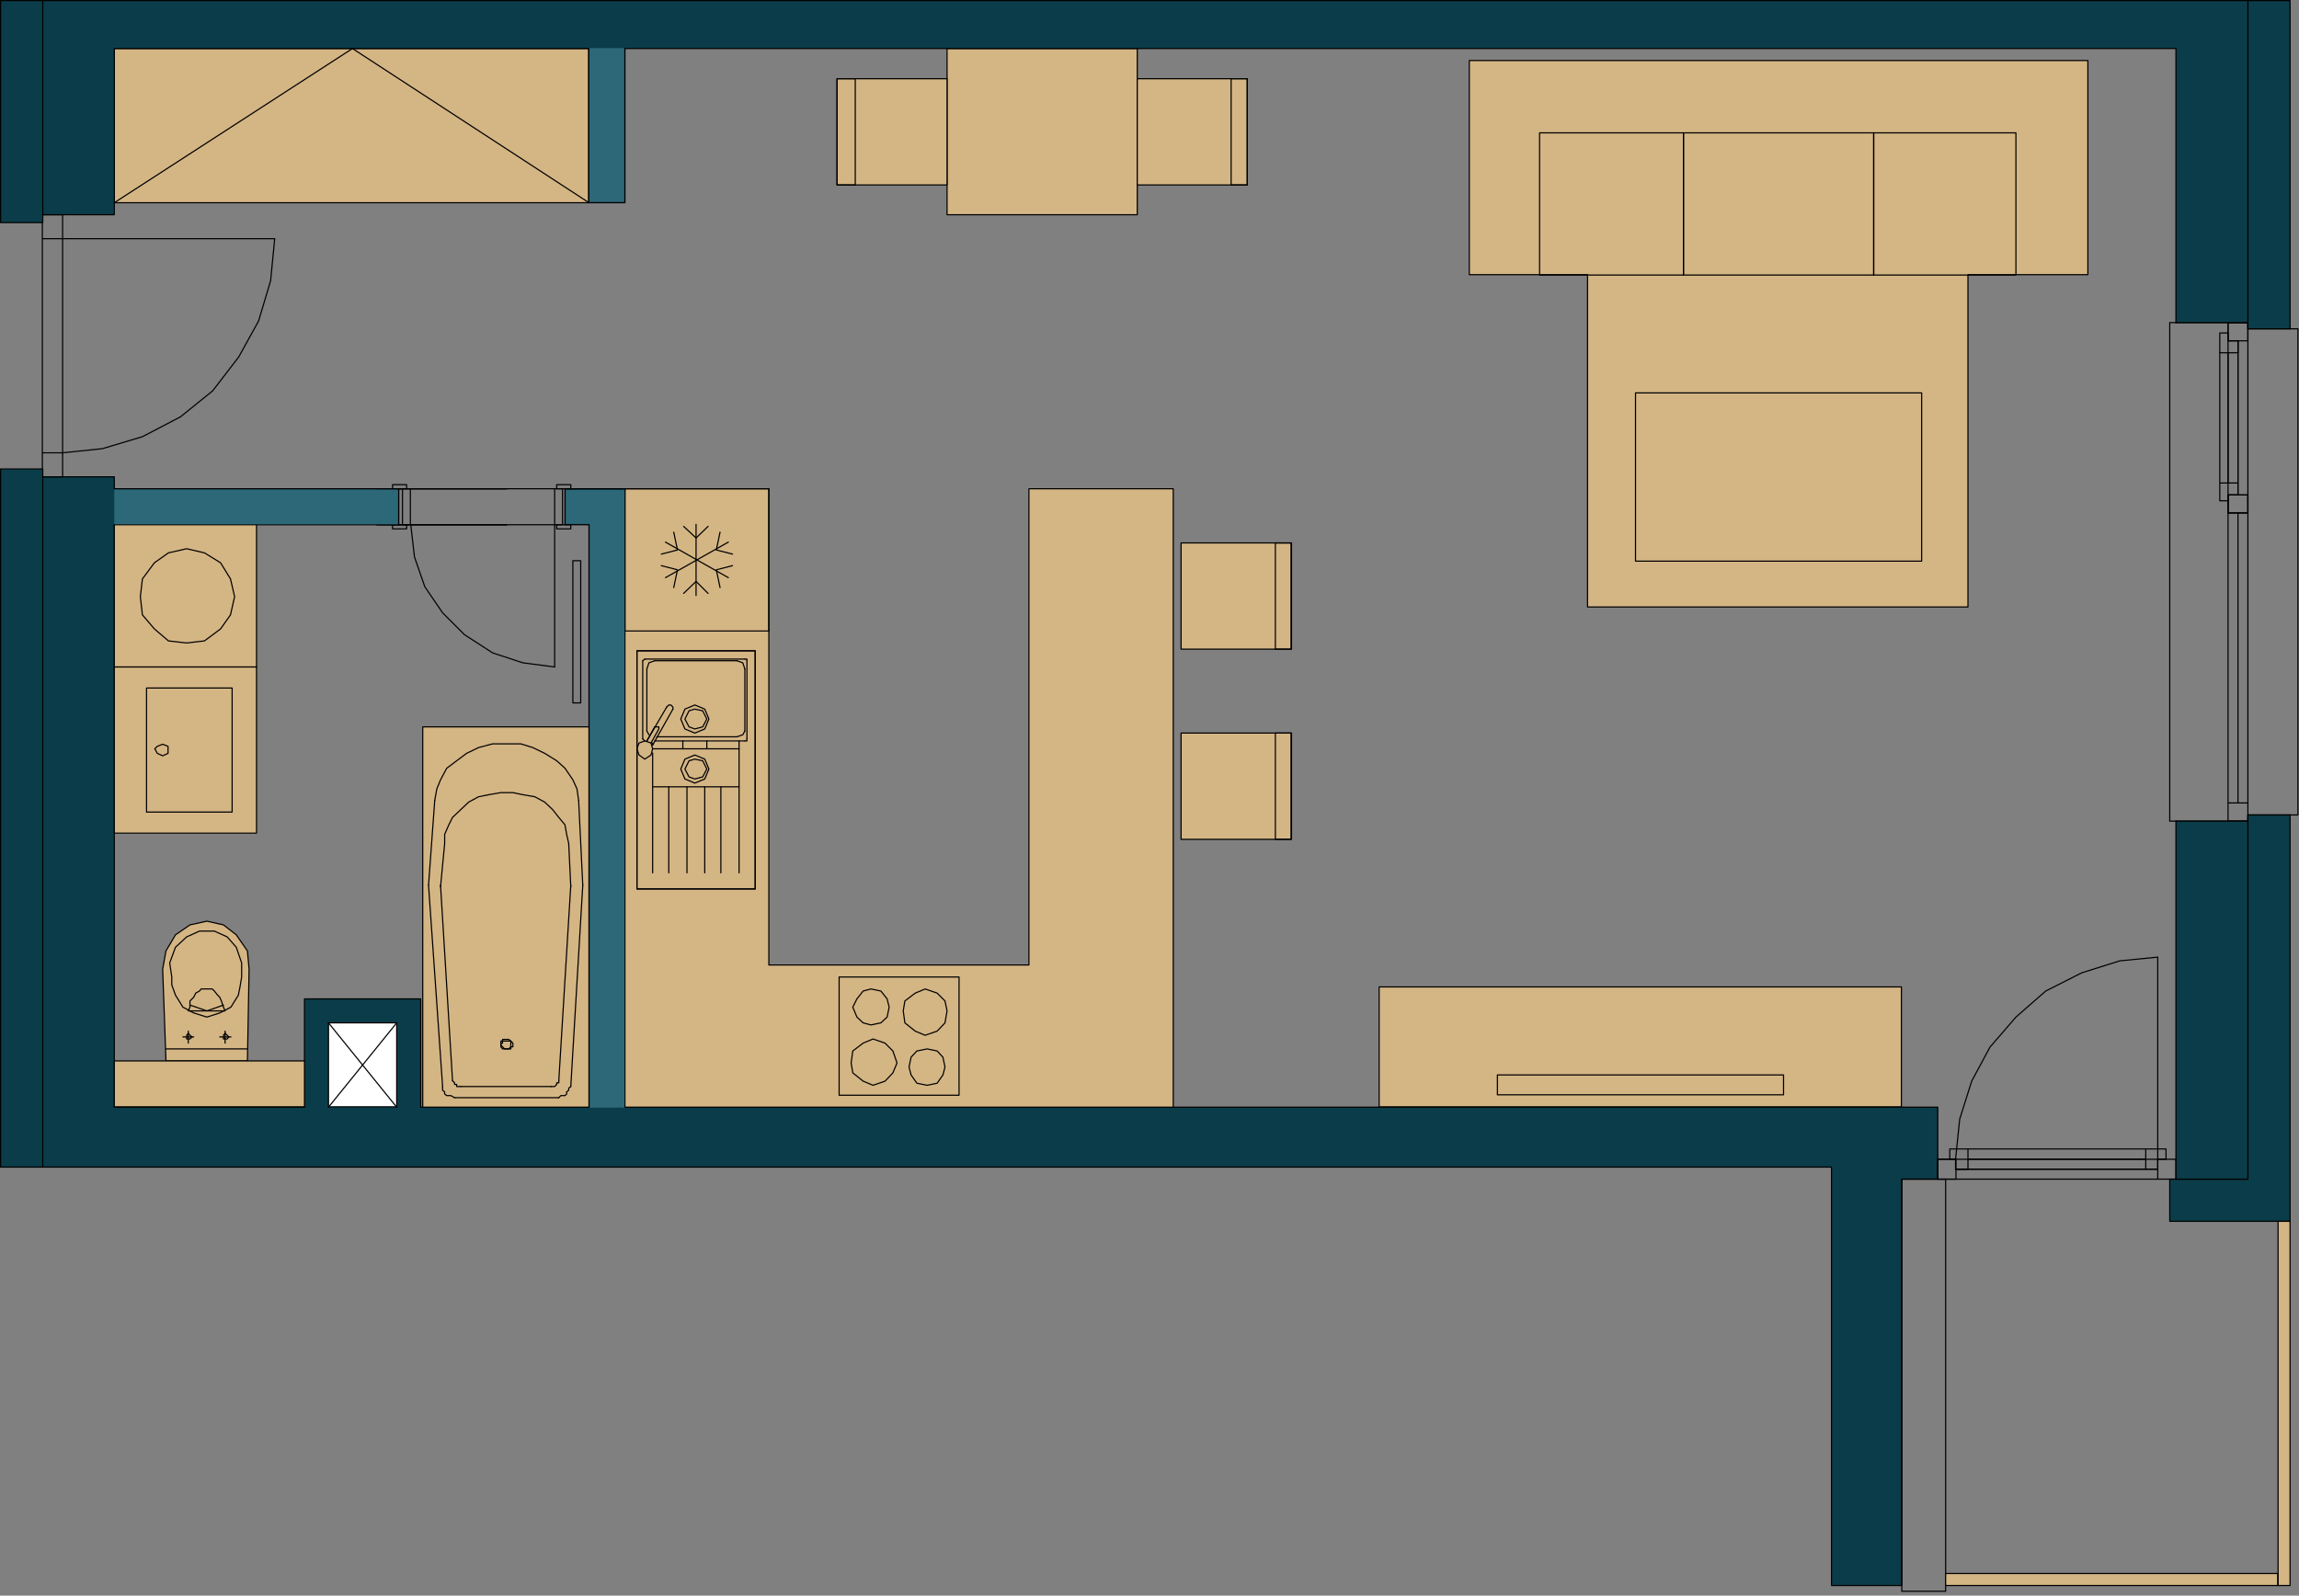 <?xml version="1.0" encoding="UTF-8" standalone="no"?>
<!DOCTYPE svg PUBLIC "-//W3C//DTD SVG 1.1//EN" "http://www.w3.org/Graphics/SVG/1.1/DTD/svg11.dtd">
<svg width="100%" height="100%" viewBox="0 0 556 386" version="1.1" xmlns="http://www.w3.org/2000/svg" xmlns:xlink="http://www.w3.org/1999/xlink" xml:space="preserve" xmlns:serif="http://www.serif.com/" style="fill-rule:evenodd;clip-rule:evenodd;stroke-linecap:round;stroke-linejoin:round;">
    <rect x="0" y="0" width="556" height="386" fill="#808080" stroke="none"/>
    <g transform="matrix(1,0,0,1,-143.96,-110.46)">
        <path d="M171.6,228.7L171.6,225.8L154.2,225.8L154.2,392.8L586.9,392.8L586.9,494L603.9,494L603.9,395.7L612.6,395.7L612.6,378.3L295.1,378.3L295.1,228.7L280.6,228.7L280.6,237.4L286.4,237.4L286.4,378.3L245.7,378.3L245.7,352.1L217.6,352.1L217.6,378.3L171.6,378.3L171.6,237.4L240.4,237.4L240.4,228.7L171.6,228.7Z" style="fill:rgb(10,61,73);fill-rule:nonzero;stroke:black;stroke-width:0.28px;"/>
        <rect x="223.4" y="357.9" width="16.5" height="20.3" style="fill:white;stroke:black;stroke-width:0.28px;"/>
        <path d="M203.8,367.1L204.2,344.9L203.8,340.5L201.1,336.6L198,334.2L194,333.3L189.9,334.2L186.4,336.6L184.1,340.5L183.3,344.9L184.1,367.1L203.8,367.1Z" style="fill:rgb(212,181,132);fill-rule:nonzero;stroke:black;stroke-width:0.28px;"/>
        <rect x="171.6" y="367.1" width="46" height="11.1" style="fill:rgb(212,181,132);stroke:black;stroke-width:0.28px;"/>
        <rect x="171.6" y="271.8" width="34.4" height="40.2" style="fill:rgb(212,181,132);stroke:black;stroke-width:0.28px;"/>
        <rect x="171.6" y="237.4" width="34.4" height="34.4" style="fill:rgb(212,181,132);stroke:black;stroke-width:0.28px;"/>
        <rect x="246.2" y="286.3" width="40.2" height="92" style="fill:rgb(212,181,132);stroke:black;stroke-width:0.28px;"/>
        <path d="M392.8,228.7L427.7,228.7L427.7,378.3L295.1,378.3L295.1,228.7L329.9,228.7L329.9,343.9L392.8,343.9L392.8,228.7Z" style="fill:rgb(212,181,132);fill-rule:nonzero;stroke:black;stroke-width:0.28px;"/>
        <rect x="429.6" y="241.8" width="26.6" height="25.7" style="fill:rgb(212,181,132);stroke:black;stroke-width:0.28px;"/>
        <rect x="429.6" y="287.8" width="26.6" height="25.7" style="fill:rgb(212,181,132);stroke:black;stroke-width:0.28px;"/>
        <rect x="477.5" y="349.2" width="126.3" height="29" style="fill:rgb(212,181,132);stroke:black;stroke-width:0.28px;"/>
        <path d="M527.9,257.3L527.9,176.9L499.3,176.9L499.3,125.1L648.9,125.1L648.9,176.9L619.9,176.9L619.9,257.3L527.9,257.3Z" style="fill:rgb(212,181,132);fill-rule:nonzero;stroke:black;stroke-width:0.28px;"/>
        <rect x="373" y="122.2" width="46" height="40.2" style="fill:rgb(212,181,132);stroke:black;stroke-width:0.28px;"/>
        <rect x="346.4" y="129.5" width="26.6" height="25.7" style="fill:rgb(212,181,132);stroke:black;stroke-width:0.28px;"/>
        <rect x="419" y="129.5" width="26.6" height="25.7" style="fill:rgb(212,181,132);stroke:black;stroke-width:0.28px;"/>
        <rect x="171.6" y="122.2" width="114.7" height="37.3" style="fill:rgb(212,181,132);stroke:black;stroke-width:0.28px;"/>
        <path d="M682.8,234.5L687.6,234.5L687.6,188.5L682.8,188.5L682.8,234.5L687.6,234.5L687.6,230.2L682.8,230.2L685.2,230.2L685.2,192.9" style="fill:none;fill-rule:nonzero;stroke:black;stroke-width:0.28px;"/>
        <path d="M670.2,188.5L668.7,188.5L668.7,309.1L670.2,309.1" style="fill:none;fill-rule:nonzero;stroke:black;stroke-width:0.28px;"/>
        <path d="M154.2,168.2L159.1,168.2L159.1,162.4L154.2,162.4L154.2,225.8L159.1,225.8L159.1,220L154.2,220L159.1,220L159.1,162.4L154.2,162.4" style="fill:none;fill-rule:nonzero;stroke:black;stroke-width:0.28px;"/>
        <path d="M159.1,220L168.7,219L178.4,216.1L187.6,211.3L195.4,205L201.7,196.8L206.5,188.1L209.4,178.4L210.4,168.2L159.1,168.2" style="fill:none;fill-rule:nonzero;stroke:black;stroke-width:0.28px;"/>
        <path d="M240.4,228.7L240.9,228.7" style="fill:none;fill-rule:nonzero;stroke:black;stroke-width:0.28px;"/>
        <path d="M670.2,309.1L687.6,309.1L687.6,307.6L697.8,307.6" style="fill:none;fill-rule:nonzero;stroke:black;stroke-width:0.28px;"/>
        <path d="M670.2,188.5L687.6,188.5L687.6,190L697.8,190" style="fill:none;fill-rule:nonzero;stroke:black;stroke-width:0.28px;"/>
        <path d="M685.2,192.9L685.2,230.2L682.8,230.2L682.8,231.6L680.8,231.6L680.8,227.3L685.2,227.3L680.8,227.3L680.8,191L682.8,191L682.8,192.9L685.2,192.9Z" style="fill:none;fill-rule:nonzero;stroke:black;stroke-width:0.28px;"/>
        <path d="M685.2,192.9L685.2,195.8L680.8,195.8L682.8,195.8L682.8,227.3" style="fill:none;fill-rule:nonzero;stroke:black;stroke-width:0.28px;"/>
        <rect x="682.8" y="188.5" width="4.8" height="4.4" style="fill:none;stroke:black;stroke-width:0.28px;"/>
        <path d="M682.8,309.1L687.6,309.1L687.6,230.2L682.8,230.2L682.8,309.1L687.6,309.1L687.6,304.7L682.8,304.7L685.2,304.7L685.2,234.5" style="fill:none;fill-rule:nonzero;stroke:black;stroke-width:0.28px;"/>
        <rect x="682.8" y="230.2" width="4.8" height="4.4" style="fill:none;stroke:black;stroke-width:0.28px;"/>
        <path d="M697.8,190L699.7,190L699.7,307.6L697.8,307.6" style="fill:none;fill-rule:nonzero;stroke:black;stroke-width:0.28px;"/>
        <rect x="278.6" y="227.7" width="3.4" height="1" style="fill:none;stroke:black;stroke-width:0.28px;"/>
        <rect x="278.1" y="228.7" width="1.9" height="8.7" style="fill:none;stroke:black;stroke-width:0.28px;"/>
        <rect x="278.6" y="237.4" width="3.4" height="1" style="fill:none;stroke:black;stroke-width:0.28px;"/>
        <path d="M278.1,228.7L243.3,228.7" style="fill:none;fill-rule:nonzero;stroke:black;stroke-width:0.28px;"/>
        <rect x="238.9" y="227.7" width="3.4" height="1" style="fill:none;stroke:black;stroke-width:0.28px;"/>
        <rect x="241.3" y="228.7" width="1.9" height="8.7" style="fill:none;stroke:black;stroke-width:0.28px;"/>
        <rect x="238.9" y="237.4" width="3.4" height="1" style="fill:none;stroke:black;stroke-width:0.28px;"/>
        <path d="M243.3,237.4L278.1,237.4L278.1,271.8" style="fill:none;fill-rule:nonzero;stroke:black;stroke-width:0.28px;"/>
        <path d="M243.3,237.4L244.2,245.2L246.7,252.4L251,258.7L256.3,264L263.1,268.4L270.4,270.8L278.1,271.8" style="fill:none;fill-rule:nonzero;stroke:black;stroke-width:0.28px;"/>
        <path d="M616.9,393.3L665.8,393.3L665.8,390.9L667.8,390.9L667.8,388.4L662.9,388.4L662.9,393.3L662.9,388.4L615.5,388.4L615.5,390.9L616.9,390.9L616.9,393.3Z" style="fill:none;fill-rule:nonzero;stroke:black;stroke-width:0.28px;"/>
        <path d="M616.9,393.3L619.9,393.3L619.9,388.4L619.9,390.9L662.9,390.9" style="fill:none;fill-rule:nonzero;stroke:black;stroke-width:0.28px;"/>
        <path d="M670.2,390.9L670.2,395.7L612.6,395.7L612.6,390.9L670.2,390.9L670.2,395.7L665.8,395.7L665.8,390.9L665.8,393.3L616.9,393.3" style="fill:none;fill-rule:nonzero;stroke:black;stroke-width:0.28px;"/>
        <rect x="612.6" y="390.9" width="4.4" height="4.8" style="fill:none;stroke:black;stroke-width:0.28px;"/>
        <path d="M665.8,390.9L665.8,342L656.6,342.9L647.4,345.8L638.7,350.2L631.5,356.5L625.2,363.8L620.8,372L617.9,381.2L616.9,390.9" style="fill:none;fill-rule:nonzero;stroke:black;stroke-width:0.28px;"/>
        <path d="M235.1,237.4L266.5,237.4" style="fill:none;fill-rule:nonzero;stroke:black;stroke-width:0.28px;"/>
        <path d="M235.1,237.4L266.5,237.4" style="fill:none;fill-rule:nonzero;stroke:black;stroke-width:0.28px;"/>
        <path d="M235.1,228.7L266.5,228.7" style="fill:none;fill-rule:nonzero;stroke:black;stroke-width:0.28px;"/>
        <path d="M235.1,228.7L266.5,228.7" style="fill:none;fill-rule:nonzero;stroke:black;stroke-width:0.28px;"/>
        <rect x="144.1" y="223.9" width="10.2" height="168.9" style="fill:rgb(10,61,73);stroke:black;stroke-width:0.28px;"/>
        <path d="M668.7,395.7L687.6,395.7L687.6,307.6L697.8,307.6L697.8,405.9L668.7,405.9L668.7,395.7Z" style="fill:rgb(10,61,73);fill-rule:nonzero;stroke:black;stroke-width:0.28px;"/>
        <rect x="670.2" y="309.1" width="17.4" height="86.6" style="fill:rgb(10,61,73);stroke:black;stroke-width:0.28px;"/>
        <path d="M223.4,378.3L239.9,357.9" style="fill:none;fill-rule:nonzero;stroke:black;stroke-width:0.28px;"/>
        <path d="M223.4,357.9L239.9,378.3" style="fill:none;fill-rule:nonzero;stroke:black;stroke-width:0.28px;"/>
        <rect x="687.6" y="110.6" width="10.2" height="79.4" style="fill:rgb(10,61,73);stroke:black;stroke-width:0.28px;"/>
        <path d="M154.2,110.6L687.6,110.6L687.6,188.5L670.2,188.5L670.2,122.2L295.1,122.2L295.1,159.5L286.4,159.5L286.4,122.2L171.6,122.2L171.6,162.4L154.2,162.4L154.2,110.6Z" style="fill:rgb(10,61,73);fill-rule:nonzero;stroke:black;stroke-width:0.28px;"/>
        <rect x="144.1" y="110.6" width="10.2" height="53.7" style="fill:rgb(10,61,73);stroke:black;stroke-width:0.28px;"/>
        <rect x="603.9" y="395.7" width="10.6" height="99.7" style="fill:none;stroke:black;stroke-width:0.28px;"/>
        <rect x="694.9" y="405.9" width="2.9" height="88.1" style="fill:rgb(212,181,132);stroke:black;stroke-width:0.28px;"/>
        <rect x="614.5" y="491.1" width="80.3" height="2.9" style="fill:rgb(212,181,132);stroke:black;stroke-width:0.28px;"/>
        <path d="M183.3,293.3L182,292.7L181.4,291.6L182,291L183.3,290.5L184.6,291L184.6,292.7L183.3,293.3Z" style="fill:none;fill-rule:nonzero;stroke:black;stroke-width:0.28px;"/>
        <rect x="179.4" y="276.9" width="20.7" height="30" style="fill:none;stroke:black;stroke-width:0.28px;"/>
        <path d="M189.9,353.6L194,355L198,353.6" style="fill:none;fill-rule:nonzero;stroke:black;stroke-width:0.28px;"/>
        <path d="M198.4,355L198,354.1L197.5,352.6L197.1,351.7L196.6,351.2L195.8,350.2L195.3,349.7L192.6,349.7L192.2,350.2L191.3,350.7L190.8,351.7L189.9,352.6L189.9,354.1L189.5,355L198.4,355Z" style="fill:none;fill-rule:nonzero;stroke:black;stroke-width:0.28px;"/>
        <path d="M202,349.2L202.4,346.8L202.4,343.4L201.1,339.6L198.9,337.1L195.8,335.7L192.2,335.7L189.1,337.1L186.4,339.6L185,343.4L185.5,346.8L185.5,348.7L186.4,351.2L188.2,354.1L190.8,355.5L194,356.5L197.1,355.5L199.8,354.1L201.6,351.2L202,349.2Z" style="fill:none;fill-rule:nonzero;stroke:black;stroke-width:0.28px;"/>
        <path d="M188.2,361.3L190.8,361.3" style="fill:none;fill-rule:nonzero;stroke:black;stroke-width:0.28px;"/>
        <path d="M189.5,359.9L189.5,362.8" style="fill:none;fill-rule:nonzero;stroke:black;stroke-width:0.28px;"/>
        <path d="M189.1,361.8L189.9,361.8L190.4,361.3L189.9,360.9L189.5,360.4L189.1,360.9L189.1,361.8Z" style="fill:none;fill-rule:nonzero;stroke:black;stroke-width:0.28px;"/>
        <path d="M199.8,361.3L197.1,361.3" style="fill:none;fill-rule:nonzero;stroke:black;stroke-width:0.28px;"/>
        <path d="M198.4,359.9L198.4,362.8" style="fill:none;fill-rule:nonzero;stroke:black;stroke-width:0.28px;"/>
        <path d="M198,361.8L198.9,361.8L199.3,361.3L198.4,360.4L198,360.9L198,361.8Z" style="fill:none;fill-rule:nonzero;stroke:black;stroke-width:0.28px;"/>
        <path d="M203.8,364.2L184.1,364.2" style="fill:none;fill-rule:nonzero;stroke:black;stroke-width:0.28px;"/>
        <path d="M200.7,254.8L199.7,259.2L197.3,262.6L193.4,265.5L189.1,266L184.7,265.5L181.3,262.6L178.4,259.2L177.9,254.8L178.4,250.5L181.3,246.6L184.7,244.2L189.1,243.2L193.4,244.2L197.3,246.6L199.7,250.5L200.7,254.8Z" style="fill:none;fill-rule:nonzero;stroke:black;stroke-width:0.28px;"/>
        <rect x="282.5" y="246.1" width="1.9" height="34.4" style="fill:none;stroke:black;stroke-width:0.28px;"/>
        <path d="M247.6,324.6L249.1,304.1" style="fill:none;fill-rule:nonzero;stroke:black;stroke-width:0.28px;"/>
        <path d="M284.9,324.6L283.9,304.1" style="fill:none;fill-rule:nonzero;stroke:black;stroke-width:0.28px;"/>
        <path d="M249.1,304.1L249.6,301.3L250.5,299.1L252,296.3L256.8,292.7L259.7,291.3L263.1,290.4L269.9,290.4L272.8,291.3L275.7,292.7L278.6,294.5L280.6,296.3L282.5,299.1L283.5,301.3L283.9,304.1" style="fill:none;fill-rule:nonzero;stroke:black;stroke-width:0.28px;"/>
        <path d="M284.9,324.6L282,373.3" style="fill:none;fill-rule:nonzero;stroke:black;stroke-width:0.28px;"/>
        <path d="M247.6,324.6L251,373.3" style="fill:none;fill-rule:nonzero;stroke:black;stroke-width:0.28px;"/>
        <path d="M253.9,376L253,375.5L252,375.5L251.5,375.1L251.5,374.6L251,374.2L251,373.3" style="fill:none;fill-rule:nonzero;stroke:black;stroke-width:0.28px;"/>
        <path d="M279.1,376L253.9,376" style="fill:none;fill-rule:nonzero;stroke:black;stroke-width:0.28px;"/>
        <path d="M282,373.3L281.5,373.7L281.5,374.2L281,374.6L281,375.1L280.6,375.5L279.6,375.5L279.1,376" style="fill:none;fill-rule:nonzero;stroke:black;stroke-width:0.28px;"/>
        <path d="M267.5,363.7L267.5,362.3L265.5,362.3L265.5,362.8L265.1,362.8L265.1,363.3L266,364.2L267,364.2L267.5,363.7Z" style="fill:none;fill-rule:nonzero;stroke:black;stroke-width:0.28px;"/>
        <path d="M250.5,324.6L253.4,371.9" style="fill:none;fill-rule:nonzero;stroke:black;stroke-width:0.28px;"/>
        <path d="M277.2,373.3L255.4,373.3" style="fill:none;fill-rule:nonzero;stroke:black;stroke-width:0.28px;"/>
        <path d="M282,324.6L279.1,371.9" style="fill:none;fill-rule:nonzero;stroke:black;stroke-width:0.28px;"/>
        <path d="M282,325L281.5,314.5" style="fill:none;fill-rule:nonzero;stroke:black;stroke-width:0.28px;"/>
        <path d="M251.5,314.5L251.5,312.3L252.5,310L253.4,308.2L255.4,306.3L257.3,304.5L259.7,303.2L262.2,302.7L265.1,302.2L268,302.2L270.4,302.7L273.3,303.2L275.7,304.5L277.6,306.3L279.1,308.2L280.6,310L281,312.3L281.5,314.5" style="fill:none;fill-rule:nonzero;stroke:black;stroke-width:0.28px;"/>
        <path d="M250.5,325L251.5,314.5" style="fill:none;fill-rule:nonzero;stroke:black;stroke-width:0.28px;"/>
        <path d="M253.4,371.9L253.9,372.4L253.9,372.8L254.4,372.8L254.4,373.3L255.4,373.3" style="fill:none;fill-rule:nonzero;stroke:black;stroke-width:0.28px;"/>
        <path d="M279.1,371.9L279.1,372.4L278.6,372.4L278.6,372.8L278.1,373.3L277.2,373.3" style="fill:none;fill-rule:nonzero;stroke:black;stroke-width:0.28px;"/>
        <path d="M268,363.7L268,362.8L267.5,362.3L267,361.9L265.5,361.9L265.5,362.3L265.1,362.3L265.1,363.7L265.5,364.2L267.5,364.2L267.5,363.7L268,363.7Z" style="fill:none;fill-rule:nonzero;stroke:black;stroke-width:0.28px;"/>
        <rect x="346.9" y="346.8" width="29" height="28.6" style="fill:none;stroke:black;stroke-width:0.28px;"/>
        <path d="M362.4,355L362.8,352.6L365.3,350.7L367.7,349.7L370.6,350.7L372.5,352.6L373,355L372.5,357.9L370.6,359.9L367.7,360.9L365.3,359.9L362.8,357.9L362.4,355Z" style="fill:none;fill-rule:nonzero;stroke:black;stroke-width:0.28px;"/>
        <path d="M363.8,368.6L364.3,366.2L365.7,364.7L368.2,364.2L370.6,364.7L372,366.2L372.5,368.6L372,370.5L370.6,372.5L368.2,373L365.7,372.5L364.3,370.5L363.8,368.6Z" style="fill:none;fill-rule:nonzero;stroke:black;stroke-width:0.28px;"/>
        <path d="M349.8,367.6L350.2,364.7L352.7,362.8L355.1,361.8L358,362.8L359.9,364.7L360.9,367.6L359.9,370L358,372L355.1,373L352.7,372L350.2,370L349.8,367.6Z" style="fill:none;fill-rule:nonzero;stroke:black;stroke-width:0.28px;"/>
        <path d="M350.2,354.1L351.2,352.1L352.7,350.2L354.6,349.7L357,350.2L358.5,352.1L359,354.1L358.5,356.5L357,357.9L354.6,358.4L352.7,357.9L351.2,356.5L350.2,354.1Z" style="fill:none;fill-rule:nonzero;stroke:black;stroke-width:0.28px;"/>
        <rect x="298" y="267.9" width="28.6" height="57.6" style="fill:none;stroke:black;stroke-width:0.28px;"/>
        <path d="M301.8,292.6L301.8,321.6" style="fill:none;fill-rule:nonzero;stroke:black;stroke-width:0.28px;"/>
        <path d="M308.6,284.4L309.6,282L312,281L314.4,282L315.4,284.4L314.4,286.8L312,287.8L309.6,286.8L308.6,284.4Z" style="fill:none;fill-rule:nonzero;stroke:black;stroke-width:0.28px;"/>
        <path d="M309.6,284.4L310.6,282.4L312,282L313.9,282.4L314.9,284.4L313.9,286.3L312,286.8L310.6,286.3L309.6,284.4Z" style="fill:none;fill-rule:nonzero;stroke:black;stroke-width:0.28px;"/>
        <path d="M308.6,296.5L309.6,294.1L312,293.1L314.4,294.1L315.4,296.5L314.4,298.9L312,299.9L309.6,298.9L308.6,296.5Z" style="fill:none;fill-rule:nonzero;stroke:black;stroke-width:0.28px;"/>
        <path d="M309.6,296.5L310.6,294.5L312,294.1L313.9,294.5L314.9,296.5L313.9,298.4L312,298.9L310.6,298.4L309.6,296.5Z" style="fill:none;fill-rule:nonzero;stroke:black;stroke-width:0.28px;"/>
        <path d="M314.9,291.6L314.9,289.7" style="fill:none;fill-rule:nonzero;stroke:black;stroke-width:0.28px;"/>
        <path d="M309.1,291.6L309.1,289.7" style="fill:none;fill-rule:nonzero;stroke:black;stroke-width:0.28px;"/>
        <path d="M305.7,321.6L305.7,300.8" style="fill:none;fill-rule:nonzero;stroke:black;stroke-width:0.28px;"/>
        <path d="M310.1,321.6L310.1,300.8" style="fill:none;fill-rule:nonzero;stroke:black;stroke-width:0.28px;"/>
        <path d="M314.4,321.6L314.4,300.8" style="fill:none;fill-rule:nonzero;stroke:black;stroke-width:0.28px;"/>
        <path d="M318.3,321.6L318.3,300.8" style="fill:none;fill-rule:nonzero;stroke:black;stroke-width:0.28px;"/>
        <path d="M322.7,321.6L322.7,289.7" style="fill:none;fill-rule:nonzero;stroke:black;stroke-width:0.28px;"/>
        <path d="M322.7,300.8L301.8,300.8" style="fill:none;fill-rule:nonzero;stroke:black;stroke-width:0.28px;"/>
        <path d="M322.7,291.6L301.8,291.6" style="fill:none;fill-rule:nonzero;stroke:black;stroke-width:0.28px;"/>
        <path d="M301.8,290.2L301.8,290.7" style="fill:none;fill-rule:nonzero;stroke:black;stroke-width:0.28px;"/>
        <path d="M302.8,288.7L322.2,288.7" style="fill:none;fill-rule:nonzero;stroke:black;stroke-width:0.28px;"/>
        <path d="M300.4,272.3L300.4,287.3" style="fill:none;fill-rule:nonzero;stroke:black;stroke-width:0.28px;"/>
        <path d="M322.2,270.3L302.3,270.3" style="fill:none;fill-rule:nonzero;stroke:black;stroke-width:0.28px;"/>
        <path d="M324.1,287.3L324.1,272.3" style="fill:none;fill-rule:nonzero;stroke:black;stroke-width:0.28px;"/>
        <path d="M302.3,289.7L324.1,289.7" style="fill:none;fill-rule:nonzero;stroke:black;stroke-width:0.28px;"/>
        <path d="M299.4,270.3L299.4,289.2" style="fill:none;fill-rule:nonzero;stroke:black;stroke-width:0.28px;"/>
        <path d="M324.1,269.9L299.9,269.9" style="fill:none;fill-rule:nonzero;stroke:black;stroke-width:0.28px;"/>
        <path d="M324.6,289.2L324.6,270.3" style="fill:none;fill-rule:nonzero;stroke:black;stroke-width:0.28px;"/>
        <rect x="298" y="267.9" width="28.6" height="57.6" style="fill:none;stroke:black;stroke-width:0.28px;"/>
        <path d="M324.1,287.3L323.6,288.2L322.2,288.7" style="fill:none;fill-rule:nonzero;stroke:black;stroke-width:0.28px;"/>
        <path d="M300.9,288.2L300.4,287.3" style="fill:none;fill-rule:nonzero;stroke:black;stroke-width:0.28px;"/>
        <path d="M300.4,272.3L300.9,270.8L302.3,270.3" style="fill:none;fill-rule:nonzero;stroke:black;stroke-width:0.28px;"/>
        <path d="M322.2,270.3L323.6,270.8L324.1,272.3" style="fill:none;fill-rule:nonzero;stroke:black;stroke-width:0.28px;"/>
        <path d="M324.6,289.2L324.6,289.7L324.1,289.7" style="fill:none;fill-rule:nonzero;stroke:black;stroke-width:0.28px;"/>
        <path d="M299.9,289.7L299.4,289.2" style="fill:none;fill-rule:nonzero;stroke:black;stroke-width:0.28px;"/>
        <path d="M299.4,270.3L299.9,269.9" style="fill:none;fill-rule:nonzero;stroke:black;stroke-width:0.28px;"/>
        <path d="M324.1,269.9L324.6,269.9L324.6,270.3" style="fill:none;fill-rule:nonzero;stroke:black;stroke-width:0.28px;"/>
        <path d="M302.3,286.3L303.3,286.3L303.3,286.8L301.4,290.2" style="fill:none;fill-rule:nonzero;stroke:black;stroke-width:0.28px;"/>
        <path d="M300.4,289.7L302.3,286.3" style="fill:none;fill-rule:nonzero;stroke:black;stroke-width:0.28px;"/>
        <path d="M305.2,281.5L305.7,281L306.2,281L306.7,281.5L306.7,282" style="fill:none;fill-rule:nonzero;stroke:black;stroke-width:0.28px;"/>
        <path d="M300.4,289.7L305.2,281.5" style="fill:none;fill-rule:nonzero;stroke:black;stroke-width:0.28px;"/>
        <path d="M301.8,290.7L306.7,282" style="fill:none;fill-rule:nonzero;stroke:black;stroke-width:0.28px;"/>
        <path d="M298,291.6L298.5,290.2L299.9,289.7L301.4,290.2L301.8,291.6L301.4,293.1L299.9,294.1L298.5,293.1L298,291.6Z" style="fill:none;fill-rule:nonzero;stroke:black;stroke-width:0.28px;"/>
        <rect x="295.1" y="228.7" width="34.8" height="34.4" style="fill:none;stroke:black;stroke-width:0.28px;"/>
        <path d="M312.3,254.5L312.3,237.3" style="fill:none;fill-rule:nonzero;stroke:black;stroke-width:0.28px;"/>
        <path d="M304.9,250.2L320.1,241.6" style="fill:none;fill-rule:nonzero;stroke:black;stroke-width:0.28px;"/>
        <path d="M304.9,241.6L320.1,250.2" style="fill:none;fill-rule:nonzero;stroke:black;stroke-width:0.28px;"/>
        <path d="M309.3,237.8L312.3,240.6L315.2,237.8" style="fill:none;fill-rule:nonzero;stroke:black;stroke-width:0.28px;"/>
        <path d="M318.1,239.2L317.2,243.5L321.1,244.5" style="fill:none;fill-rule:nonzero;stroke:black;stroke-width:0.28px;"/>
        <path d="M318.1,252.6L317.2,248.3L321.1,247.3" style="fill:none;fill-rule:nonzero;stroke:black;stroke-width:0.28px;"/>
        <path d="M306.9,239.2L307.8,243.5L303.9,244.5" style="fill:none;fill-rule:nonzero;stroke:black;stroke-width:0.28px;"/>
        <path d="M306.9,252.6L307.8,248.3L303.9,247.3" style="fill:none;fill-rule:nonzero;stroke:black;stroke-width:0.28px;"/>
        <path d="M309.3,254L312.3,251.1L315.2,254" style="fill:none;fill-rule:nonzero;stroke:black;stroke-width:0.28px;"/>
        <rect x="452.4" y="241.8" width="3.9" height="25.7" style="fill:none;stroke:black;stroke-width:0.28px;"/>
        <rect x="452.4" y="287.8" width="3.9" height="25.7" style="fill:none;stroke:black;stroke-width:0.28px;"/>
        <rect x="506.1" y="370.5" width="69.2" height="4.8" style="fill:none;stroke:black;stroke-width:0.28px;"/>
        <rect x="597.1" y="142.6" width="34.4" height="34.4" style="fill:none;stroke:black;stroke-width:0.28px;"/>
        <rect x="551.1" y="142.6" width="46" height="34.4" style="fill:none;stroke:black;stroke-width:0.28px;"/>
        <rect x="516.3" y="142.6" width="34.8" height="34.4" style="fill:none;stroke:black;stroke-width:0.28px;"/>
        <rect x="539.5" y="205.5" width="69.2" height="40.7" style="fill:none;stroke:black;stroke-width:0.28px;"/>
        <rect x="346.4" y="129.5" width="4.4" height="25.7" style="fill:none;stroke:black;stroke-width:0.28px;"/>
        <rect x="441.7" y="129.5" width="3.9" height="25.7" style="fill:none;stroke:black;stroke-width:0.28px;"/>
        <path d="M286.4,159.5L229.2,122.2L171.6,159.5" style="fill:none;fill-rule:nonzero;stroke:black;stroke-width:0.28px;"/>
        <rect x="286.5" y="122.1" width="8.4" height="37.2" style="fill:rgb(45,104,121);"/>
        <rect x="286.6" y="229" width="8.4" height="149.4" style="fill:rgb(45,104,121);"/>
        <rect x="171.6" y="228.9" width="68.6" height="8.4" style="fill:rgb(45,104,121);"/>
        <rect x="280.8" y="229" width="7.4" height="8.2" style="fill:rgb(45,104,121);"/>
    </g>
</svg>
